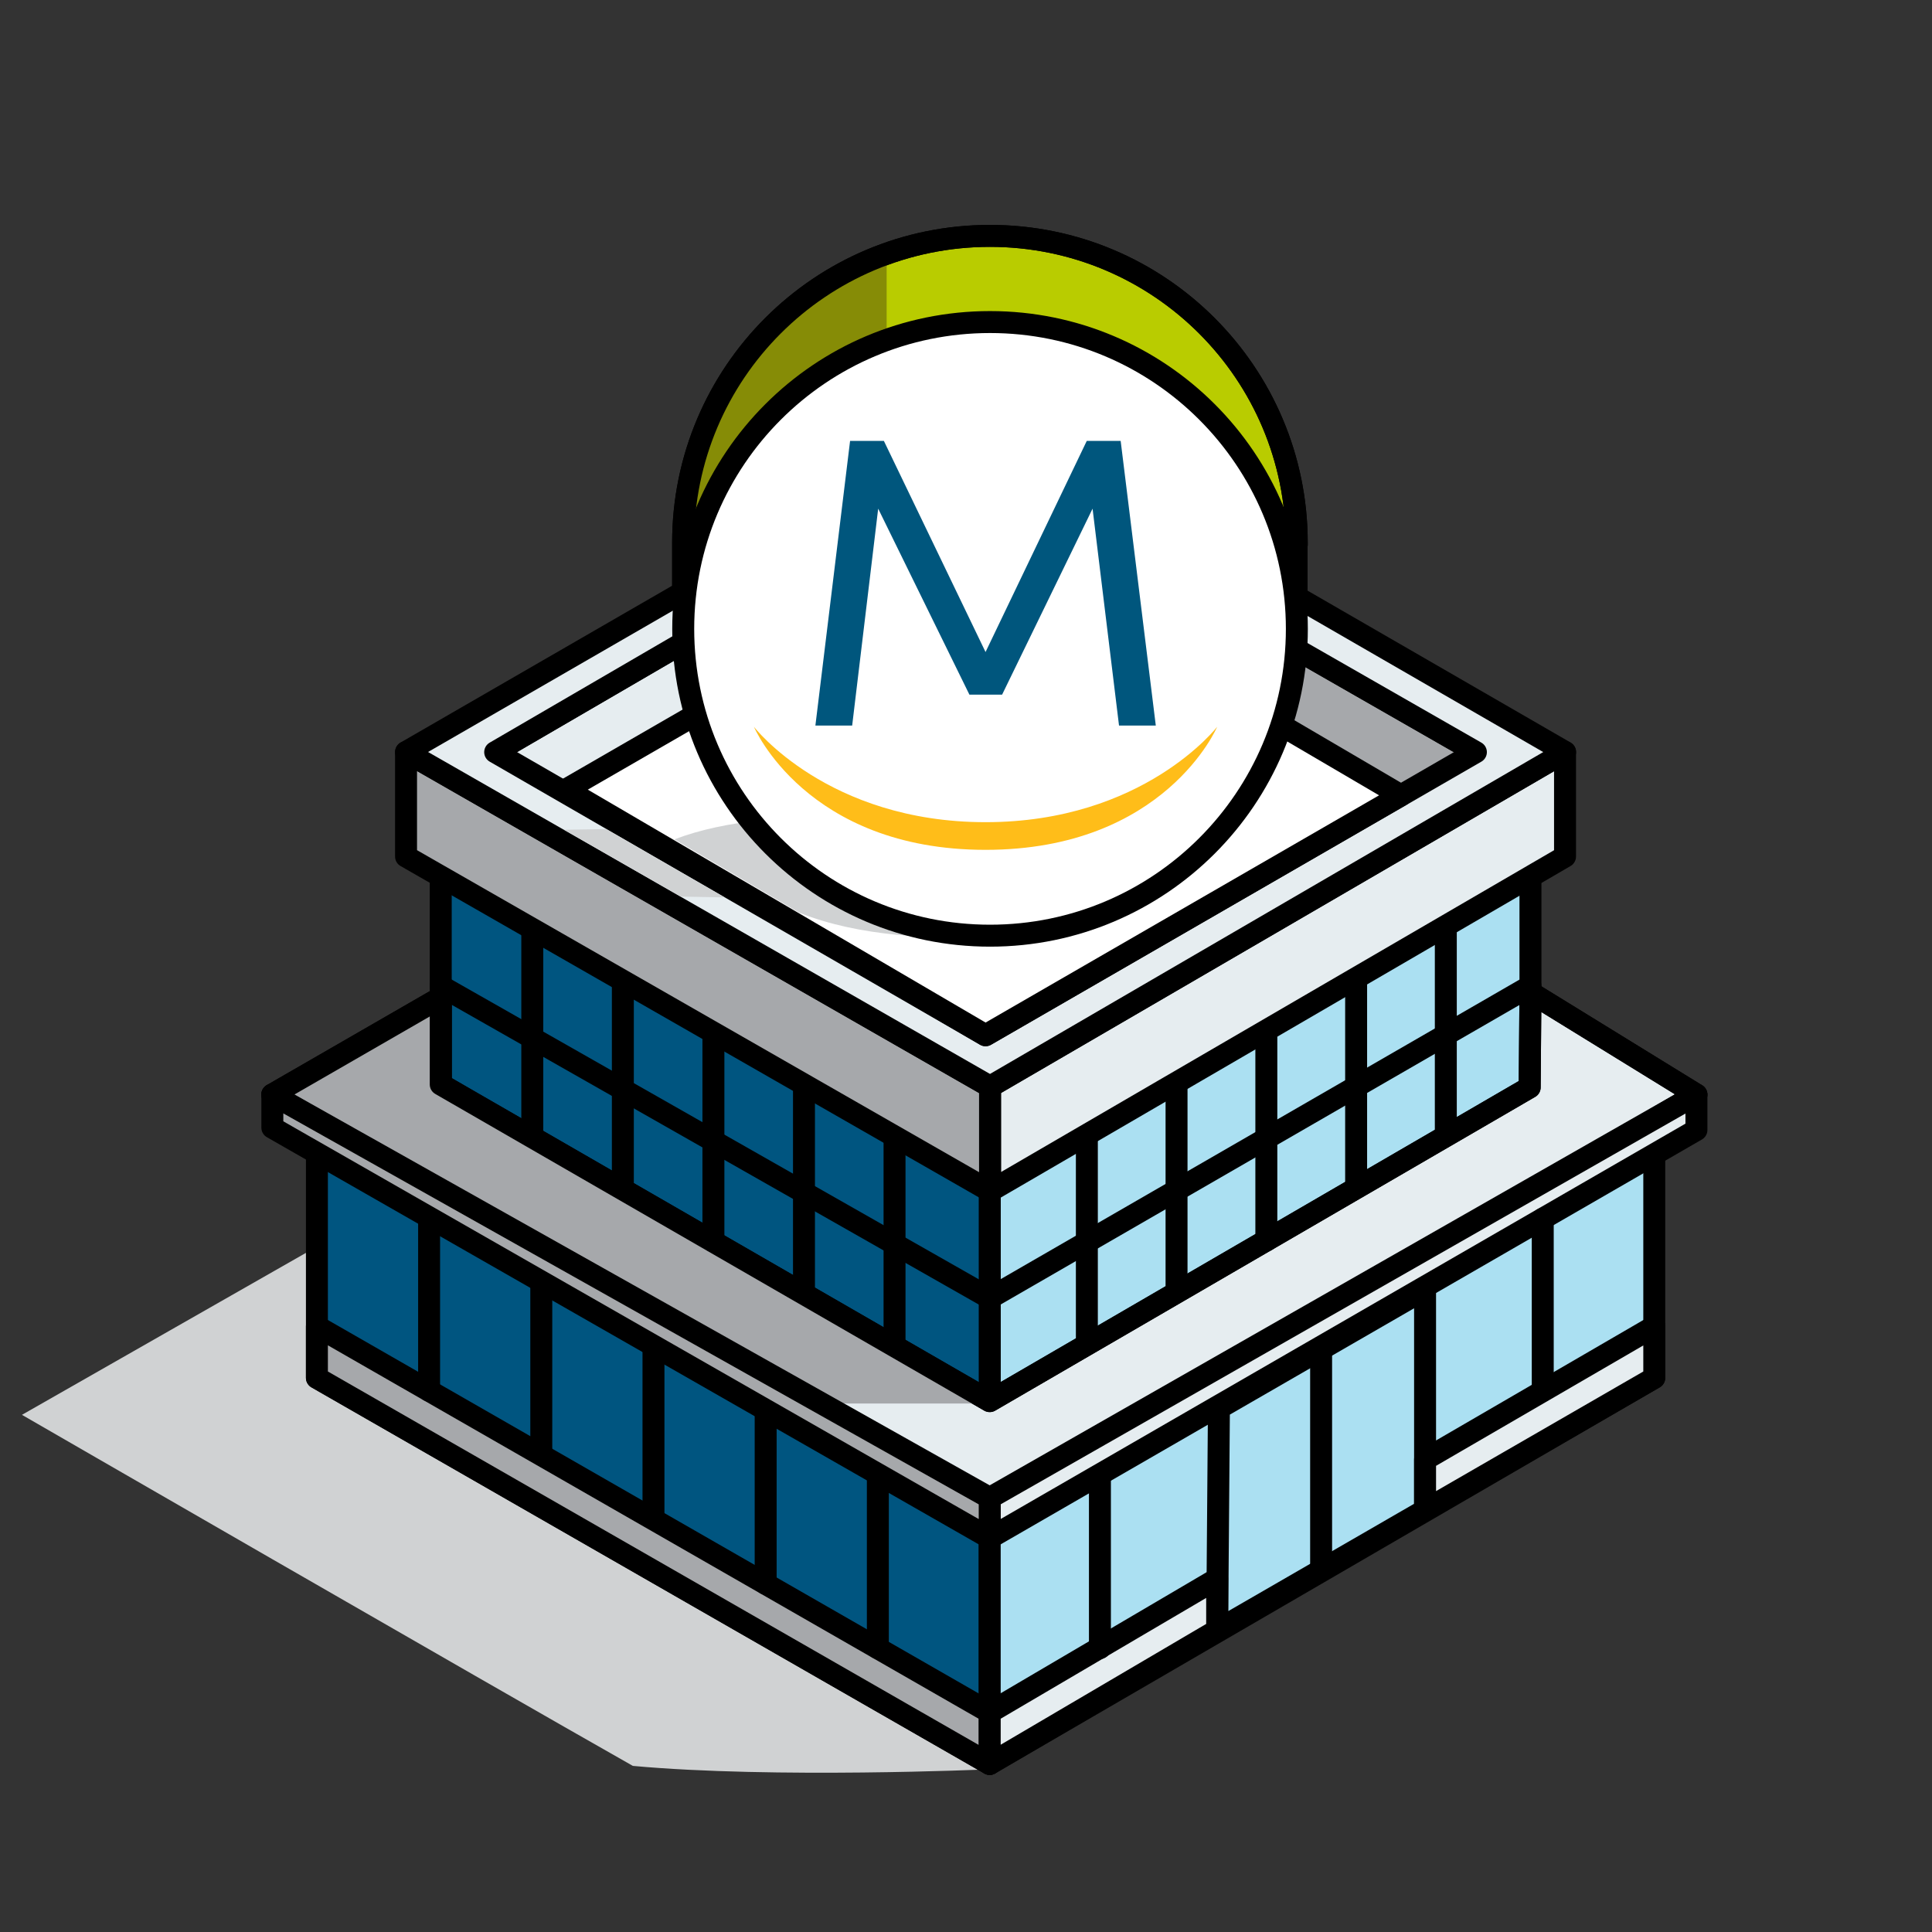 <svg width="176" height="176" viewBox="0 0 176 176" fill="none" xmlns="http://www.w3.org/2000/svg">
<rect x="0" y="0" width="176" height="176" fill="#333333" stroke="none"/>
<g clip-path="url(#clip0_5734_2215)">
<path d="M89.87 161.188C89.87 161.188 70.53 162.048 57.65 160.868C44.37 153.348 2 128.888 2 128.888L32.21 111.658L83.85 151.408L89.87 161.188Z" fill="#D0D2D3"/>
<path d="M40.15 122.258L90.16 150.918L139.42 122.258L89.78 87.818L40.15 122.258Z" fill="#FFBE19"/>
<path d="M40.15 122.258L90.16 150.918L139.42 122.258L89.78 87.818L40.15 122.258Z" stroke="black" stroke-width="2" stroke-linecap="round" stroke-linejoin="round"/>
<path d="M90.16 150.918V90.388L139.42 69.588V122.258L90.16 150.918Z" fill="#ABE0F2"/>
<path d="M90.16 150.918V90.388L139.42 69.588V122.258L90.16 150.918Z" stroke="black" stroke-width="2" stroke-linecap="round" stroke-linejoin="round"/>
<path d="M40.15 70.328V122.258L90.16 150.918V90.388L40.15 70.328Z" fill="#005580"/>
<path d="M40.15 70.328V122.258L90.16 150.918V90.388L40.15 70.328Z" stroke="black" stroke-width="2" stroke-linecap="round" stroke-linejoin="round"/>
<path d="M40.15 90.868L24.8 99.718L90.16 137.458L154.54 99.718L139.42 90.408L139.35 99.058L90.16 127.638L40.15 98.788V90.868Z" fill="#E6EDF0"/>
<path d="M40.15 90.868L24.8 99.718L90.16 137.458L154.54 99.718L139.42 90.408L139.35 99.058L90.16 127.638L40.15 98.788V90.868Z" stroke="black" stroke-width="2" stroke-linecap="round" stroke-linejoin="round"/>
<path d="M89.67 127.858H73.54L24.81 99.718L40.15 90.868V98.788L89.67 127.858Z" fill="#A6A8AB"/>
<path d="M40.15 90.868L24.8 99.718L90.16 137.458L154.54 99.718L139.42 90.408L139.35 99.058L90.16 127.638L40.15 98.788V90.868Z" stroke="black" stroke-width="2" stroke-linecap="round" stroke-linejoin="round"/>
<path d="M90.16 137.458V160.688L28.87 125.518V102.068L90.16 137.458Z" fill="#005580"/>
<path d="M90.16 137.458V160.688L28.87 125.518V102.068L90.16 137.458Z" stroke="black" stroke-width="2" stroke-linecap="round" stroke-linejoin="round"/>
<path d="M90.16 137.458V160.688L150.7 125.518V102.068L90.16 137.458Z" fill="#ABE0F2"/>
<path d="M90.16 137.458V160.688L150.7 125.518V102.068L90.16 137.458Z" stroke="black" stroke-width="2" stroke-linecap="round" stroke-linejoin="round"/>
<path d="M90.16 140.108V137.458L154.54 99.718V102.938L90.16 140.108Z" fill="#E6EDF0"/>
<path d="M90.16 140.108V136.458L154.54 99.718V102.938L90.16 140.108Z" stroke="black" stroke-width="2" stroke-linecap="round" stroke-linejoin="round"/>
<path d="M24.81 99.718V102.728L90.16 140.108V137.458L24.81 99.718Z" fill="#A6A8AB"/>
<path d="M24.81 99.718V102.728L90.16 140.108V136.458L24.81 99.718Z" stroke="black" stroke-width="2" stroke-linecap="round" stroke-linejoin="round"/>
<path d="M28.87 120.828L90.16 155.998V160.688L28.87 125.518V120.828Z" fill="#A6A8AB"/>
<path d="M28.87 120.828L90.16 155.998V160.688L28.87 125.518V120.828Z" stroke="black" stroke-width="2" stroke-linecap="round" stroke-linejoin="round"/>
<path d="M110.88 148.508L111.04 128.288L129.82 117.448V137.568L110.88 148.508Z" fill="#ABE0F2"/>
<path d="M110.88 148.508L111.04 128.288L129.82 117.448V137.568L110.88 148.508Z" stroke="black" stroke-width="2" stroke-linecap="round" stroke-linejoin="round"/>
<path d="M120.35 123.038V142.868" stroke="black" stroke-width="2" stroke-linecap="round" stroke-linejoin="round"/>
<path d="M90.16 155.998L110.88 143.818V148.508L90.16 160.688V155.998Z" fill="#E6EDF0"/>
<path d="M90.16 155.998L110.88 143.818V148.508L90.16 160.688V155.998Z" stroke="black" stroke-width="2" stroke-linecap="round" stroke-linejoin="round"/>
<path d="M129.82 132.958L150.7 120.828V125.518L129.82 137.568V132.958Z" fill="#E6EDF0"/>
<path d="M129.82 132.958L150.7 120.828V125.518L129.82 137.568V132.958Z" stroke="black" stroke-width="2" stroke-linecap="round" stroke-linejoin="round"/>
<path d="M79.97 150.138V134.478" stroke="black" stroke-width="2" stroke-linecap="round" stroke-linejoin="round"/>
<path d="M100.2 150.138V134.478" stroke="black" stroke-width="2" stroke-linecap="round" stroke-linejoin="round"/>
<path d="M69.75 144.278V128.618" stroke="black" stroke-width="2" stroke-linecap="round" stroke-linejoin="round"/>
<path d="M59.53 138.248V122.848" stroke="black" stroke-width="2" stroke-linecap="round" stroke-linejoin="round"/>
<path d="M49.31 132.248V116.938" stroke="black" stroke-width="2" stroke-linecap="round" stroke-linejoin="round"/>
<path d="M39.09 126.688V111.028" stroke="black" stroke-width="2" stroke-linecap="round" stroke-linejoin="round"/>
<path d="M140.54 126.688V111.028" stroke="black" stroke-width="2" stroke-linecap="round" stroke-linejoin="round"/>
<path d="M81.49 87.598V122.398" stroke="black" stroke-width="2" stroke-linecap="round" stroke-linejoin="round"/>
<path d="M73.24 82.698V117.498" stroke="black" stroke-width="2" stroke-linecap="round" stroke-linejoin="round"/>
<path d="M64.99 78.288V113.088" stroke="black" stroke-width="2" stroke-linecap="round" stroke-linejoin="round"/>
<path d="M56.74 73.318V108.118" stroke="black" stroke-width="2" stroke-linecap="round" stroke-linejoin="round"/>
<path d="M48.49 68.628V103.428" stroke="black" stroke-width="2" stroke-linecap="round" stroke-linejoin="round"/>
<path d="M99.01 87.578V122.378" stroke="black" stroke-width="2" stroke-linecap="round" stroke-linejoin="round"/>
<path d="M107.18 82.648V117.448" stroke="black" stroke-width="2" stroke-linecap="round" stroke-linejoin="round"/>
<path d="M115.36 78.208V113.008" stroke="black" stroke-width="2" stroke-linecap="round" stroke-linejoin="round"/>
<path d="M123.54 73.208V108.008" stroke="black" stroke-width="2" stroke-linecap="round" stroke-linejoin="round"/>
<path d="M131.71 68.478V103.278" stroke="black" stroke-width="2" stroke-linecap="round" stroke-linejoin="round"/>
<path d="M139.42 89.818L90.16 118.258L40.15 89.818" stroke="black" stroke-width="2" stroke-linecap="round" stroke-linejoin="round"/>
<path d="M89.42 42.718L89.51 57.788L120.43 80.428L134.45 68.518L89.42 42.718Z" fill="#A6A8AB"/>
<path d="M89.42 42.718L89.51 57.788L120.43 80.428L134.45 68.518L89.42 42.718Z" stroke="black" stroke-width="2" stroke-linecap="round" stroke-linejoin="round"/>
<path d="M89.51 57.428L54.05 77.938L45.11 68.518L89.42 42.718L89.51 57.428Z" fill="#E6EDF0"/>
<path d="M89.51 57.428L54.05 77.938L45.11 68.518L89.42 42.718L89.51 57.428Z" stroke="black" stroke-width="2" stroke-linecap="round" stroke-linejoin="round"/>
<path d="M90.19 108.508V98.998L142.57 68.518V78.028L90.19 108.508Z" fill="#E6EDF0"/>
<path d="M90.19 108.508V98.998L142.57 68.518V78.028L90.19 108.508Z" stroke="black" stroke-width="2" stroke-linecap="round" stroke-linejoin="round"/>
<path d="M36.99 78.028V68.518L90.19 98.998V108.508L36.99 78.028Z" fill="#A6A8AB"/>
<path d="M36.99 78.028V68.518L90.19 98.998V108.508L36.99 78.028Z" stroke="black" stroke-width="2" stroke-linecap="round" stroke-linejoin="round"/>
<path d="M89.78 38.028L36.99 68.508L90.19 98.988L142.58 68.508L89.79 38.028H89.78ZM89.78 94.308L45.11 68.518L89.42 42.728L134.45 68.518L89.78 94.308Z" fill="#E6EDF0"/>
<path d="M89.78 38.028L36.99 68.508L90.19 98.988L142.58 68.508L89.79 38.028H89.78ZM89.78 94.308L45.11 68.518L89.42 42.728L134.45 68.518L89.78 94.308V94.308Z" stroke="black" stroke-width="2" stroke-linecap="round" stroke-linejoin="round"/>
<path d="M51.56 71.928L89.42 50.068L127.62 72.458L89.78 94.308L51.56 71.928Z" fill="white"/>
<path d="M51.56 71.928L89.42 50.068L127.62 72.458L89.78 94.308L51.56 71.928Z" stroke="black" stroke-width="2" stroke-linecap="round" stroke-linejoin="round"/>
<path d="M91.01 85.518C84.72 85.478 78.42 85.378 72.79 83.138L61.43 76.468C70.64 72.918 86.49 74.578 101.92 75.878V79.318C101.92 80.728 92.43 85.518 91.02 85.518" fill="#D0D2D3"/>
<path d="M66.01 81.748L62.02 81.678L51.39 75.588L55.22 75.528L66.01 81.748Z" fill="#D0D2D3"/>
<path d="M118.13 49.638C118.13 49.568 118.13 49.498 118.13 49.438C118.13 34.008 105.62 21.488 90.18 21.488C74.74 21.488 62.23 33.998 62.23 49.438V54.218L63.25 56.958C66.53 68.738 77.34 77.388 90.17 77.388C103 77.388 113.81 68.738 117.09 56.958L118.11 54.218V49.648L118.13 49.638Z" fill="#B9CC00"/>
<path d="M118.13 49.638C118.13 49.568 118.13 49.498 118.13 49.438C118.13 34.008 105.62 21.488 90.18 21.488C74.74 21.488 62.23 33.998 62.23 49.438V54.218L63.25 56.958C66.53 68.738 77.34 77.388 90.17 77.388C103 77.388 113.81 68.738 117.09 56.958L118.11 54.218V49.648L118.13 49.638Z" stroke="black" stroke-width="2" stroke-linecap="round" stroke-linejoin="round"/>
<path d="M62.24 49.438V54.218L62.94 56.088L76.97 60.618L81.8 41.918L80.77 32.108V23.118C69.97 26.988 62.24 37.308 62.24 49.438Z" fill="#868C06"/>
<path d="M118.13 49.638C118.13 49.568 118.13 49.498 118.13 49.438C118.13 34.008 105.62 21.488 90.18 21.488C74.74 21.488 62.23 33.998 62.23 49.438V54.218L63.25 56.958C66.53 68.738 77.34 77.388 90.17 77.388C103 77.388 113.81 68.738 117.09 56.958L118.11 54.218V49.648L118.13 49.638Z" stroke="black" stroke-width="2" stroke-linecap="round" stroke-linejoin="round"/>
<path d="M118.13 57.288C118.13 72.718 105.62 85.238 90.18 85.238C74.74 85.238 62.23 72.728 62.23 57.288C62.23 41.848 74.74 29.338 90.18 29.338C105.62 29.338 118.13 41.848 118.13 57.288Z" fill="white"/>
<path d="M90.19 85.238C105.626 85.238 118.14 72.725 118.14 57.288C118.14 41.852 105.626 29.338 90.19 29.338C74.754 29.338 62.24 41.852 62.24 57.288C62.24 72.725 74.754 85.238 90.19 85.238Z" stroke="black" stroke-width="2" stroke-linecap="round" stroke-linejoin="round"/>
<path d="M101.94 66.098L99.53 46.338L91.29 63.278H88.31L80 46.338L77.63 66.098H74.28L77.44 40.168H80.52L89.78 59.398L99 40.168H102.09L105.29 66.098H101.94Z" fill="#00567D"/>
<path d="M68.68 66.208C68.68 66.208 75.38 74.898 89.78 74.898C104.18 74.898 110.88 66.208 110.88 66.208C110.88 66.208 106.13 77.418 89.78 77.418C73.43 77.418 68.68 66.208 68.68 66.208Z" fill="#FFBD19"/>
</g>
<defs>
<clipPath id="clip0_5734_2215">
<rect width="153.54" height="141.2" fill="white" transform="translate(2 20.488)"/>
</clipPath>
</defs>
</svg>
